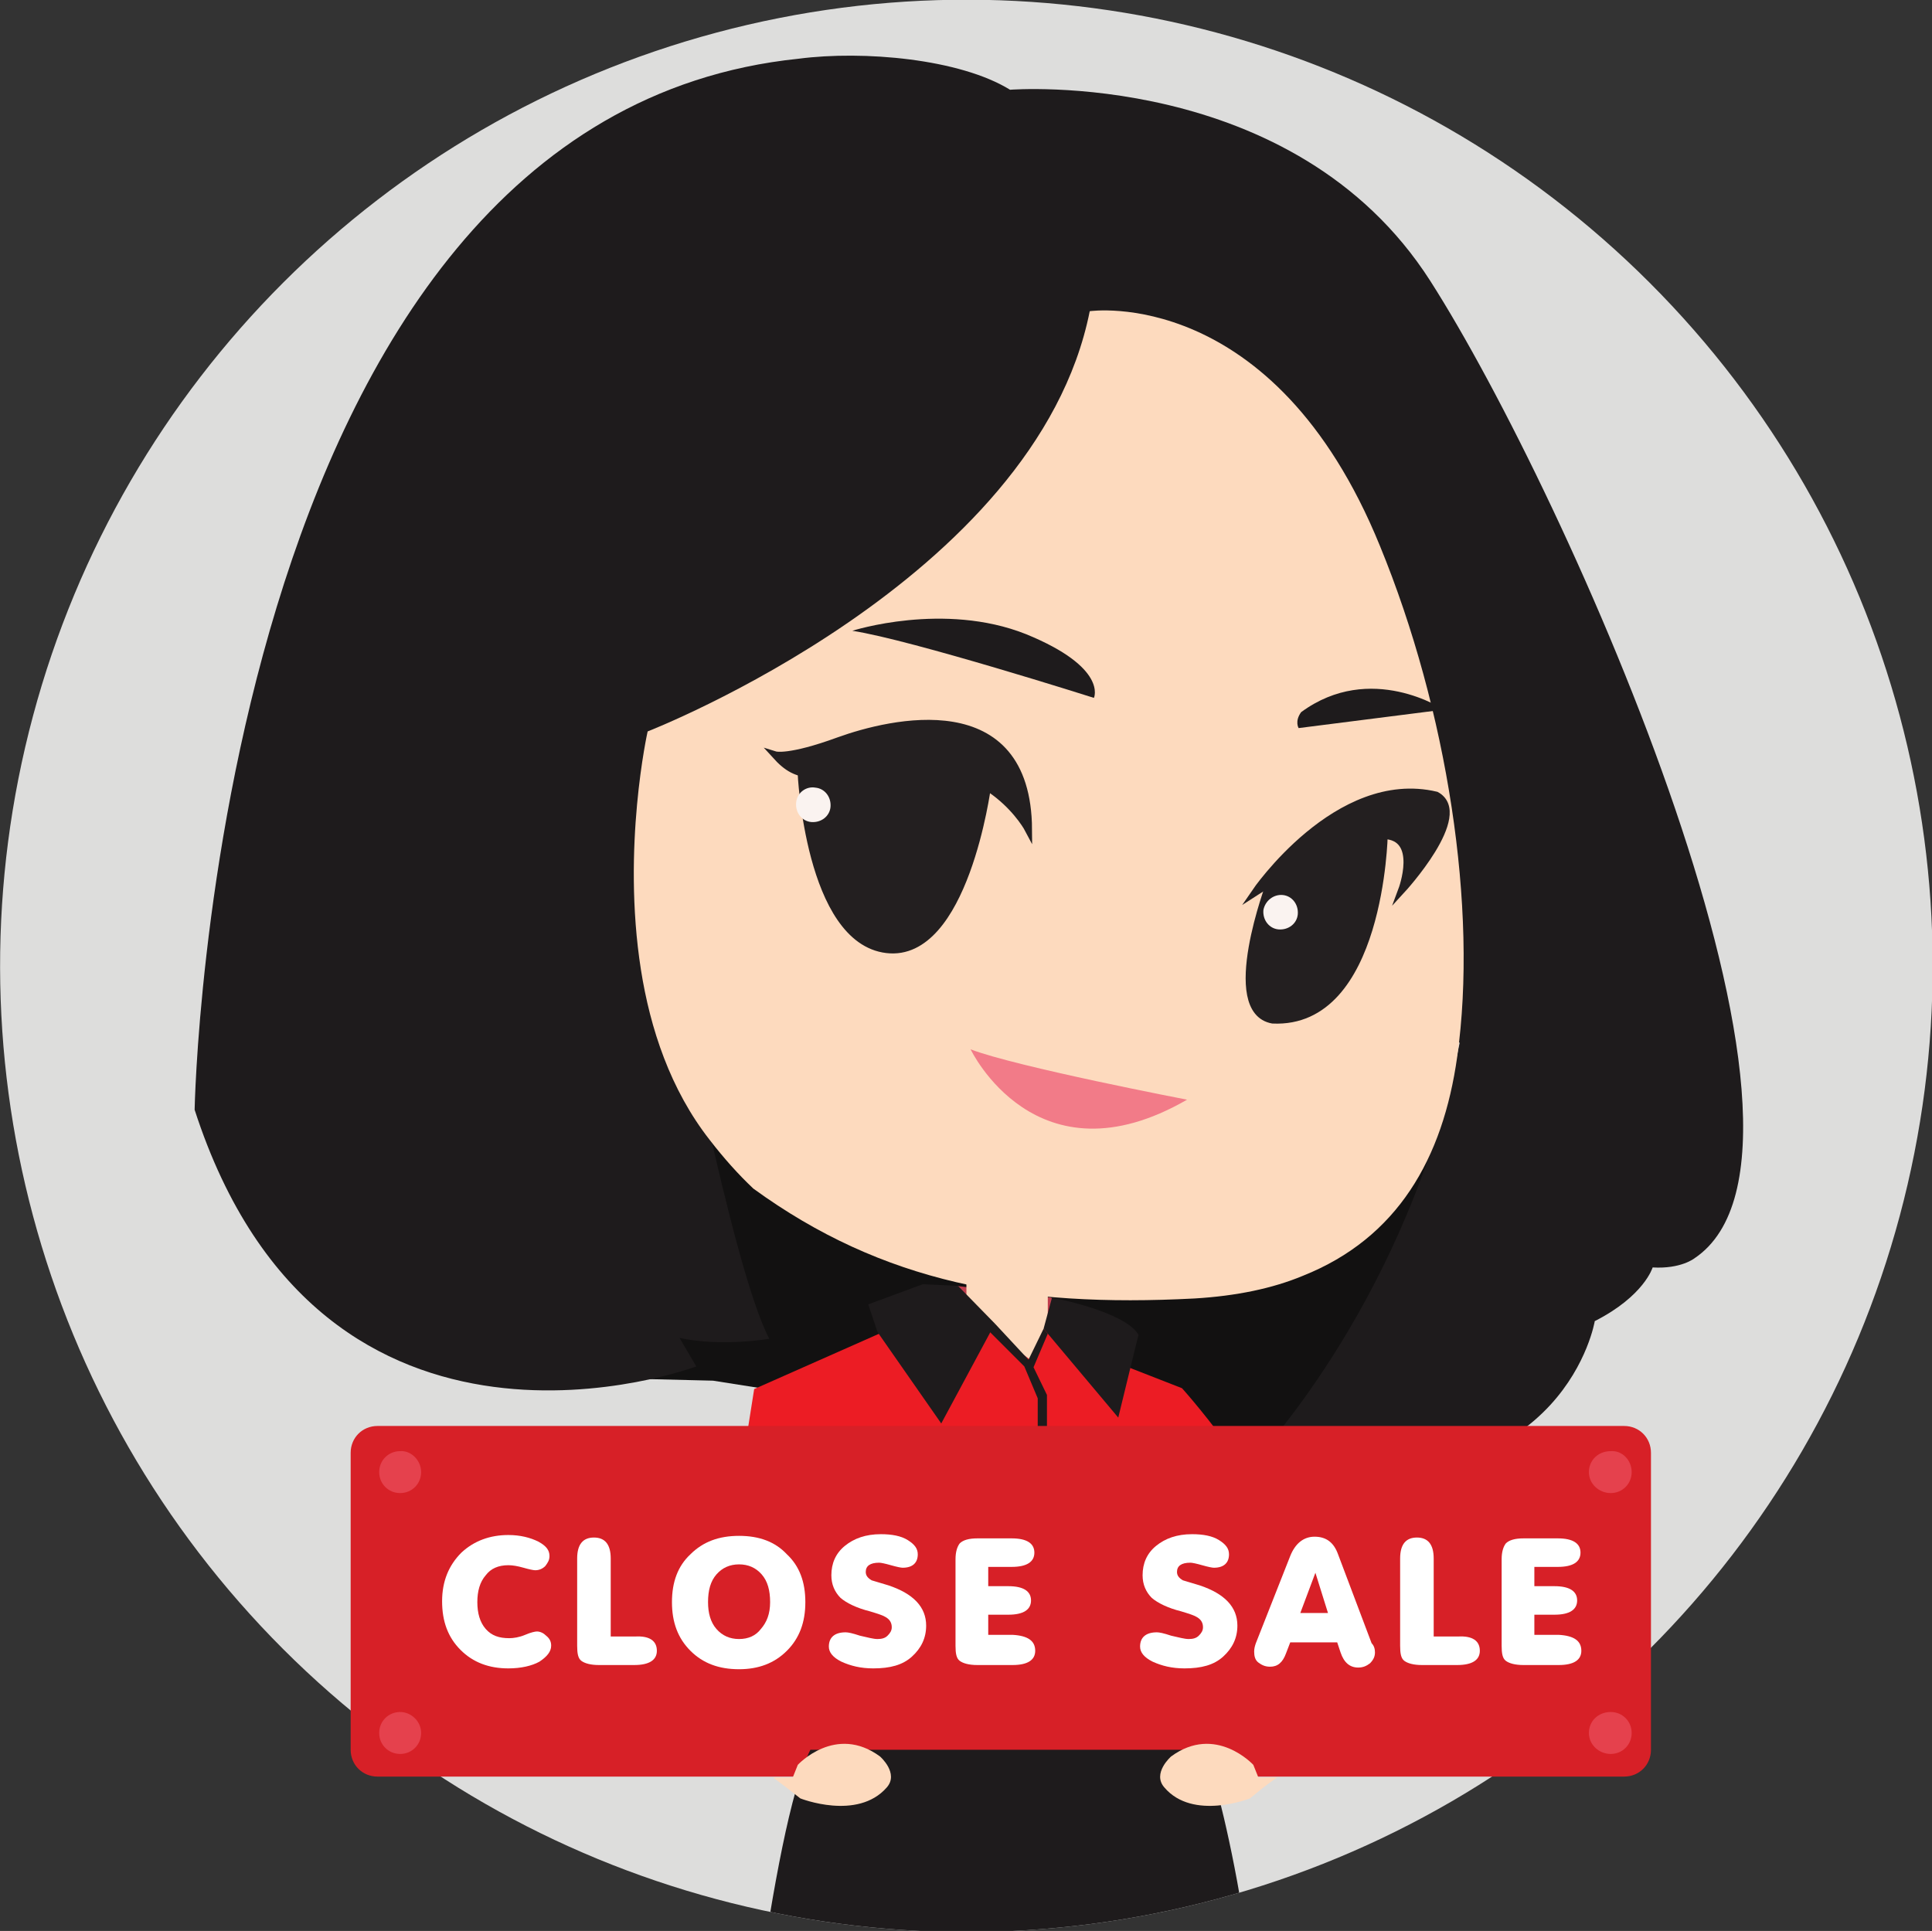 <?xml version="1.0" encoding="utf-8"?>
<!-- Generator: Adobe Illustrator 22.1.0, SVG Export Plug-In . SVG Version: 6.00 Build 0)  -->
<svg version="1.1" id="Layer_1" xmlns="http://www.w3.org/2000/svg" xmlns:xlink="http://www.w3.org/1999/xlink" x="0px" y="0px"
	 viewBox="0 0 230.3 230.2" style="enable-background:new 0 0 230.3 230.2;" xml:space="preserve">
<rect x="0" y="0" width="230.3" height="230.2" fill="#333333" stroke="none"/>
<style type="text/css">
	.st0{fill:#DDDDDC;}
	.st1{clip-path:url(#SVGID_2_);fill:#1E1B1C;}
	.st2{clip-path:url(#SVGID_2_);}
	.st3{fill:#1E1B1C;}
	.st4{fill:#121111;}
	.st5{fill:#FDDABE;}
	.st6{fill:#231F20;stroke:#231F20;stroke-width:0.963;stroke-miterlimit:10;}
	.st7{fill:#F27B88;}
	.st8{fill:#FFFFFF;}
	.st9{fill:#EC1C24;}
	.st10{fill:#A61E22;}
	.st11{fill:#404041;}
	.st12{fill:#DCE3EE;}
	.st13{fill:#A6B6D4;}
	.st14{fill:#C2D2EC;}
	.st15{fill:#84878F;}
	.st16{fill:#806B60;}
	.st17{fill:url(#SVGID_3_);}
	.st18{fill:#8A0304;}
	.st19{fill:url(#SVGID_4_);}
	.st20{fill:url(#SVGID_5_);}
	.st21{clip-path:url(#SVGID_7_);fill:#8A0304;}
	.st22{clip-path:url(#SVGID_7_);}
	.st23{fill:#8A0305;}
	.st24{fill:#8B0305;}
	.st25{fill:#8D0406;}
	.st26{fill:#8E0507;}
	.st27{fill:#8F0508;}
	.st28{fill:#910608;}
	.st29{fill:#920609;}
	.st30{fill:#93070A;}
	.st31{fill:#94070A;}
	.st32{fill:#95080B;}
	.st33{fill:#96080B;}
	.st34{fill:#97080C;}
	.st35{fill:#98090D;}
	.st36{fill:#99090D;}
	.st37{fill:#9A0A0D;}
	.st38{fill:#9B0A0E;}
	.st39{fill:#9D0B0F;}
	.st40{fill:#9C0C10;}
	.st41{fill:#9D0C10;}
	.st42{fill:#9E0C10;}
	.st43{fill:#9F0D11;}
	.st44{fill:#A00D11;}
	.st45{fill:#A10D12;}
	.st46{fill:#A20E12;}
	.st47{fill:#A30E13;}
	.st48{fill:#A50F14;}
	.st49{fill:#A60F14;}
	.st50{fill:#A81015;}
	.st51{fill:#A91015;}
	.st52{fill:#AB1116;}
	.st53{fill:#AC1116;}
	.st54{fill:#AD1217;}
	.st55{fill:#AE1217;}
	.st56{fill:#B01318;}
	.st57{fill:#B11318;}
	.st58{fill:#B31319;}
	.st59{fill:#B41419;}
	.st60{fill:#B6141A;}
	.st61{fill:#B7141A;}
	.st62{fill:#B7151A;}
	.st63{fill:#B9151B;}
	.st64{fill:#BA151B;}
	.st65{fill:#BC161C;}
	.st66{fill:#BD161C;}
	.st67{fill:#BF161C;}
	.st68{fill:#BE171D;}
	.st69{fill:#BF171D;}
	.st70{fill:#C1171D;}
	.st71{fill:#C2181E;}
	.st72{fill:#C3181E;}
	.st73{fill:#C4181E;}
	.st74{fill:#C5181E;}
	.st75{fill:#C6181F;}
	.st76{fill:#C6191F;}
	.st77{fill:#C7191F;}
	.st78{fill:#C91920;}
	.st79{fill:#CA1920;}
	.st80{fill:#CC1A20;}
	.st81{fill:#CC1A21;}
	.st82{fill:#CD1A21;}
	.st83{fill:#CE1A21;}
	.st84{fill:#CF1B21;}
	.st85{fill:#D11B22;}
	.st86{fill:#D21B22;}
	.st87{fill:#D41B22;}
	.st88{fill:#D41C22;}
	.st89{fill:#D51C23;}
	.st90{fill:#D71C23;}
	.st91{fill:#D81C23;}
	.st92{fill:#D91C24;}
	.st93{fill:#DA1D24;}
	.st94{fill:#DB1D24;}
	.st95{fill:#DC1D24;}
	.st96{fill:#DE1D24;}
	.st97{fill:#E01E25;}
	.st98{fill:#E11E25;}
	.st99{fill:#E41F26;}
	.st100{opacity:0.24;fill:url(#SVGID_8_);}
	.st101{opacity:0.47;fill:url(#SVGID_9_);}
	.st102{fill:url(#SVGID_10_);}
	.st103{fill:url(#SVGID_11_);}
	.st104{fill:#231F20;}
	.st105{fill:url(#SVGID_12_);}
	.st106{fill:url(#SVGID_13_);}
	.st107{fill:url(#SVGID_14_);}
	.st108{opacity:0.67;fill:url(#SVGID_15_);}
	.st109{fill:#B72025;}
	.st110{fill:#BF3D4D;}
	.st111{fill:#231F20;stroke:#231F20;stroke-width:0.848;stroke-miterlimit:10;}
	.st112{fill:#FAF3F0;}
	.st113{fill:#D72027;}
	.st114{fill:#E5414D;}
	.st115{clip-path:url(#SVGID_17_);fill:#1E1B1C;}
</style>
<g>
	
		<ellipse transform="matrix(0.707 -0.707 0.707 0.707 -47.697 115.15)" class="st0" cx="115.2" cy="115.2" rx="115.2" ry="115.2"/>
	<polygon class="st4" points="150.1,173.3 146.4,171.2 141,172.8 136.2,169 126.3,171.1 85,164.6 76.8,164.4 75.5,160.8 72.4,120 
		177.9,134.2 158.5,171.4 	"/>
	<polygon class="st109" points="85.7,194.2 95.4,200.9 95.9,193.2 	"/>
	<path class="st9" d="M124.8,154.7c0,0,8.1,1.2,10.6,4.5l-0.9,3.8l6.4,2.5c0,0,13.4,14.8,15.5,27.1l-11.1,3.9l-2.5,8.3l1,4
		l-49.2,8.5l3.4-13.1l-2-7.2l-10.6-2.9l4.5-28.5l14.9-6.6l0.1-3.3l8.5-2.2L124.8,154.7z"/>
	<polygon class="st110" points="125.3,154.7 114,153.3 117.1,158.1 118.8,158.9 122.3,162.3 123.6,158.4 126.2,155.7 	"/>
	<polygon class="st5" points="124.9,152.1 124.9,157.6 122.8,162.1 115.2,156.3 115.2,149.4 	"/>
	<path class="st3" d="M120.4,10.7c0,0,33.8-2.7,50.1,22.8c16.3,25.5,51,103.4,31.5,116.5c0,0-1.6,1.3-5,1.1c0,0-1,3.4-6.9,6.4
		c0,0-3.4,20.7-32.4,18.1c0,0-5-0.6-7.5-2.3c0,0,17.8-18.9,23.8-49l-75-8.8l-18.9-2.2c0,0,7.1,37.8,11.6,46.3c0,0-5.6,1-10.7-0.1
		l2,3.4c0,0-44.5,16.7-59.8-30.6c0,0,2.1-118.1,72-125.3C102.9,6,114.4,7,120.4,10.7z"/>
	<path class="st5" d="M77.2,87.2c0,0,46.3-18,52.7-50.1c0,0,21.9-3.2,34.6,28c8,19.5,11.7,43.2,9.2,60.9
		c-1.7,12.1-7.1,21.6-18.4,26.1c-3.6,1.5-7.9,2.4-12.9,2.7c-21,1.1-37.2-1.9-52.6-13.1c-1.8-1.7-3.5-3.6-5.2-5.8
		c-4.7-6-7.1-13.3-8.2-20.3C74.1,101,77.2,87.2,77.2,87.2z"/>
	<path class="st111" d="M122.6,98.9c0,0-4.4-8.4-15.1-7.4c-10.7,1-12.2,1.7-15.1-1.5c0,0,1.6,0.5,7.6-1.7
		C106.1,86.1,122.5,82.1,122.6,98.9z"/>
	<path class="st111" d="M117.7,93.8c0,0-2.7,20.5-12,19.4c-9.3-1.1-10.2-21.1-10.2-21.1S112,85,117.7,93.8z"/>
	<path class="st3" d="M130.4,83.2c0,0-21.7-6.9-28.8-8c0,0,10.9-3.5,20.7,0.4C132.1,79.6,130.4,83.2,130.4,83.2z"/>
	<path class="st111" d="M167.1,106.1c0,0,2.4-6.4-2.2-6.5c-4.6-0.1-15.3,6.8-15.3,6.8s9.8-14.4,21.6-11.6
		C175.4,97.1,167.1,106.1,167.1,106.1z"/>
	<path class="st111" d="M165,99.5c0,0-0.4,22.7-13.3,22.1c-6.1-1.1-0.3-16.4-0.3-16.4S161.3,93.7,165,99.5z"/>
	<path class="st3" d="M154.8,86.8l17.3-2.2c0,0-8.7-5.8-17,0.3C154.3,86,154.8,86.8,154.8,86.8z"/>
	<path class="st7" d="M141.5,131.1c0,0-20.3-3.9-25.8-6C115.7,125.1,123.5,141.5,141.5,131.1z"/>
	<path class="st112" d="M150.6,108.5c-0.1,1.2,0.7,2.2,1.8,2.3c1.2,0.1,2.2-0.7,2.3-1.8c0.1-1.2-0.7-2.2-1.8-2.3
		C151.8,106.6,150.8,107.4,150.6,108.5z"/>
	<path class="st112" d="M94.9,95.7c-0.1,1.2,0.7,2.2,1.8,2.3c1.2,0.1,2.2-0.7,2.3-1.8c0.1-1.2-0.7-2.2-1.8-2.3
		C96.1,93.7,95,94.5,94.9,95.7z"/>
	<polygon class="st3" points="114.2,153.3 118.6,157.8 112.2,169.7 104.6,158.8 103.5,155.5 110,153.1 	"/>
	<path class="st3" d="M124.4,158.4l1-3.7c0,0,8.6,1.6,10.3,4.4l0,0.1l0,0l-0.2,0.8l-0.3,1.2l0,0l-1.9,7.8L124.4,158.4z"/>
	<polygon class="st3" points="117.8,158.6 118.6,157.8 122.6,162.1 124.4,158.4 124.9,159 123.2,163 124.8,166.3 124.8,172.2 
		123.7,172.2 123.7,166.7 122.1,162.9 	"/>
	<g>
		<path class="st113" d="M196.8,208.6c0,1.8-1.4,3.2-3.2,3.2H45c-1.8,0-3.2-1.4-3.2-3.2v-35.4c0-1.8,1.4-3.2,3.2-3.2h148.6
			c1.8,0,3.2,1.4,3.2,3.2V208.6z"/>
		<path class="st114" d="M50.2,175.5c0,1.4-1.1,2.5-2.5,2.5c-1.4,0-2.5-1.1-2.5-2.5c0-1.4,1.1-2.5,2.5-2.5
			C49,172.9,50.2,174.1,50.2,175.5z"/>
		<path class="st114" d="M50.2,206.6c0,1.4-1.1,2.5-2.5,2.5c-1.4,0-2.5-1.1-2.5-2.5c0-1.4,1.1-2.5,2.5-2.5
			C49,204.1,50.2,205.2,50.2,206.6z"/>
		<path class="st114" d="M194.5,175.5c0,1.4-1.1,2.5-2.5,2.5c-1.4,0-2.6-1.1-2.6-2.5c0-1.4,1.1-2.5,2.6-2.5
			C193.4,172.9,194.5,174.1,194.5,175.5z"/>
		<path class="st114" d="M194.5,206.6c0,1.4-1.1,2.5-2.5,2.5c-1.4,0-2.6-1.1-2.6-2.5c0-1.4,1.1-2.5,2.6-2.5
			C193.4,204.1,194.5,205.2,194.5,206.6z"/>
		<g>
			<path class="st8" d="M65.7,196.2c0,0.7-0.5,1.3-1.4,1.9c-0.9,0.5-2.2,0.8-3.7,0.8c-2.3,0-4.2-0.7-5.7-2.2
				c-1.5-1.5-2.2-3.4-2.2-5.8c0-2.4,0.8-4.3,2.3-5.8c1.5-1.4,3.4-2.1,5.6-2.1c1.4,0,2.6,0.3,3.6,0.8c0.9,0.5,1.3,1,1.3,1.7
				c0,0.5-0.2,0.8-0.5,1.2c-0.3,0.3-0.7,0.5-1.2,0.5c-0.2,0-0.7-0.1-1.4-0.3c-0.7-0.2-1.3-0.3-1.8-0.3c-1.2,0-2.1,0.4-2.7,1.2
				c-0.7,0.8-1,1.9-1,3.2c0,1.3,0.3,2.4,1,3.2c0.7,0.8,1.6,1.1,2.8,1.1c0.5,0,1.2-0.1,1.9-0.4c0.7-0.3,1.2-0.4,1.4-0.4
				c0.4,0,0.8,0.2,1.1,0.5C65.6,195.4,65.7,195.8,65.7,196.2z"/>
			<path class="st8" d="M78.3,196.8c0,1.1-0.9,1.7-2.7,1.7h-4.2c-1,0-1.7-0.2-2.1-0.5c-0.4-0.3-0.5-0.9-0.5-1.8v-10.4
				c0-1.7,0.7-2.5,2-2.5c1.3,0,2,0.8,2,2.5v9.3h2.9C77.4,195,78.3,195.6,78.3,196.8z"/>
			<path class="st8" d="M96,191c0,2.4-0.7,4.3-2.2,5.8c-1.5,1.5-3.4,2.2-5.7,2.2c-2.4,0-4.3-0.7-5.8-2.2c-1.5-1.5-2.2-3.4-2.2-5.8
				c0-2.4,0.7-4.3,2.2-5.7c1.5-1.5,3.4-2.2,5.8-2.2c2.4,0,4.3,0.7,5.7,2.2C95.3,186.7,96,188.6,96,191z M91.8,191
				c0-1.4-0.3-2.5-1-3.3c-0.7-0.8-1.6-1.2-2.7-1.2c-1.1,0-2,0.4-2.7,1.2c-0.7,0.8-1,1.9-1,3.3c0,1.3,0.3,2.4,1,3.2
				c0.7,0.8,1.6,1.2,2.7,1.2c1.1,0,2-0.4,2.6-1.2C91.4,193.4,91.8,192.4,91.8,191z"/>
			<path class="st8" d="M110.4,193.8c0,1.5-0.6,2.7-1.7,3.7c-1.1,1-2.6,1.4-4.6,1.4c-1.5,0-2.7-0.3-3.8-0.8c-1-0.5-1.5-1.1-1.5-1.8
				c0-1.1,0.7-1.7,2-1.7c0.3,0,0.8,0.1,1.7,0.4c0.9,0.2,1.6,0.4,2.1,0.4c0.5,0,0.9-0.1,1.2-0.4c0.3-0.3,0.5-0.6,0.5-1
				c0-0.5-0.2-0.9-0.7-1.2c-0.3-0.2-0.9-0.4-1.9-0.7c-1.6-0.4-2.8-1-3.5-1.6c-0.7-0.7-1.1-1.6-1.1-2.7c0-1.4,0.5-2.6,1.6-3.5
				c1.1-0.9,2.5-1.4,4.3-1.4c1.3,0,2.4,0.2,3.2,0.7c0.8,0.5,1.2,1,1.2,1.7c0,1-0.6,1.6-1.8,1.6c-0.2,0-0.7-0.1-1.4-0.3
				c-0.7-0.2-1.2-0.3-1.4-0.3c-1.1,0-1.6,0.4-1.6,1.1c0,0.4,0.2,0.7,0.7,1c0.3,0.1,0.7,0.2,1,0.3c0.3,0.1,0.7,0.2,1,0.3
				C108.9,190,110.4,191.6,110.4,193.8z"/>
			<path class="st8" d="M123.4,196.8c0,1.1-0.9,1.7-2.7,1.7h-4.2c-1,0-1.7-0.2-2.1-0.5c-0.4-0.3-0.5-0.9-0.5-1.8v-10.3
				c0-0.9,0.2-1.5,0.5-1.9c0.4-0.4,1.1-0.6,2.1-0.6h4.1c1.8,0,2.7,0.6,2.7,1.7c0,1.1-0.9,1.7-2.7,1.7h-2.8v2.3h2.4
				c1.8,0,2.7,0.6,2.7,1.7c0,1.1-0.9,1.7-2.7,1.7h-2.4v2.4h2.9C122.5,195,123.4,195.6,123.4,196.8z"/>
			<path class="st8" d="M147.5,193.8c0,1.5-0.6,2.7-1.7,3.7c-1.1,1-2.6,1.4-4.6,1.4c-1.5,0-2.7-0.3-3.8-0.8c-1-0.5-1.5-1.1-1.5-1.8
				c0-1.1,0.7-1.7,2-1.7c0.3,0,0.8,0.1,1.7,0.4c0.9,0.2,1.6,0.4,2.1,0.4c0.5,0,0.9-0.1,1.2-0.4c0.3-0.3,0.5-0.6,0.5-1
				c0-0.5-0.2-0.9-0.7-1.2c-0.3-0.2-0.9-0.4-1.9-0.7c-1.6-0.4-2.8-1-3.5-1.6c-0.7-0.7-1.1-1.6-1.1-2.7c0-1.4,0.5-2.6,1.6-3.5
				c1.1-0.9,2.5-1.4,4.3-1.4c1.3,0,2.4,0.2,3.2,0.7c0.8,0.5,1.2,1,1.2,1.7c0,1-0.6,1.6-1.8,1.6c-0.2,0-0.7-0.1-1.4-0.3
				c-0.7-0.2-1.2-0.3-1.4-0.3c-1.1,0-1.6,0.4-1.6,1.1c0,0.4,0.2,0.7,0.7,1c0.3,0.1,0.7,0.2,1,0.3c0.3,0.1,0.7,0.2,1,0.3
				C146,190,147.5,191.6,147.5,193.8z"/>
			<path class="st8" d="M163.9,197c0,0.5-0.2,0.9-0.6,1.3c-0.4,0.3-0.8,0.5-1.4,0.5c-1,0-1.7-0.6-2.1-1.8l-0.4-1.2h-5.6l-0.5,1.3
				c-0.4,1.1-1,1.6-1.9,1.6c-0.6,0-1-0.2-1.4-0.5c-0.4-0.3-0.5-0.8-0.5-1.3c0-0.4,0.1-0.7,0.2-1l4.1-10.4c0.6-1.5,1.6-2.3,2.9-2.3
				c1.4,0,2.3,0.7,2.8,2.1l4,10.6C163.8,196.2,163.9,196.6,163.9,197z M156.8,187.5l-1.8,4.8h3.3L156.8,187.5z"/>
			<path class="st8" d="M176.4,196.8c0,1.1-0.9,1.7-2.7,1.7h-4.2c-1,0-1.7-0.2-2.1-0.5c-0.4-0.3-0.5-0.9-0.5-1.8v-10.4
				c0-1.7,0.7-2.5,2-2.5c1.3,0,2,0.8,2,2.5v9.3h2.9C175.5,195,176.4,195.6,176.4,196.8z"/>
			<path class="st8" d="M188.5,196.8c0,1.1-0.9,1.7-2.7,1.7h-4.2c-1,0-1.7-0.2-2.1-0.5c-0.4-0.3-0.5-0.9-0.5-1.8v-10.3
				c0-0.9,0.2-1.5,0.5-1.9c0.4-0.4,1.1-0.6,2.1-0.6h4.1c1.8,0,2.7,0.6,2.7,1.7c0,1.1-0.9,1.7-2.7,1.7h-2.8v2.3h2.4
				c1.8,0,2.7,0.6,2.7,1.7c0,1.1-0.9,1.7-2.7,1.7h-2.4v2.4h2.9C187.6,195,188.5,195.6,188.5,196.8z"/>
		</g>
	</g>
	<g>
		<defs>
			
				<ellipse id="SVGID_16_" transform="matrix(0.707 -0.707 0.707 0.707 -47.697 115.15)" cx="115.2" cy="115.2" rx="115.2" ry="115.2"/>
		</defs>
		<clipPath id="SVGID_2_">
			<use xlink:href="#SVGID_16_"  style="overflow:visible;"/>
		</clipPath>
		<path class="st1" d="M96.6,208.6h47.1c0,0,7,21,6.6,48.9H87.9C87.9,257.5,91.9,218,96.6,208.6z"/>
	</g>
	<path class="st5" d="M95.4,214.4c0,0,6.8,2.7,10.3-1.3c1.5-1.7-0.8-3.7-0.8-3.7c-5.3-3.9-9.8,1-9.8,1l-0.6,1.5h-2.3
		C92.1,211.9,93.4,212.8,95.4,214.4z"/>
	<path class="st5" d="M149,214.4c0,0-6.8,2.7-10.2-1.3c-1.5-1.7,0.8-3.7,0.8-3.7c5.3-3.9,9.8,1,9.8,1l0.6,1.5h2.3
		C152.2,211.9,150.9,212.8,149,214.4z"/>
</g>
</svg>
